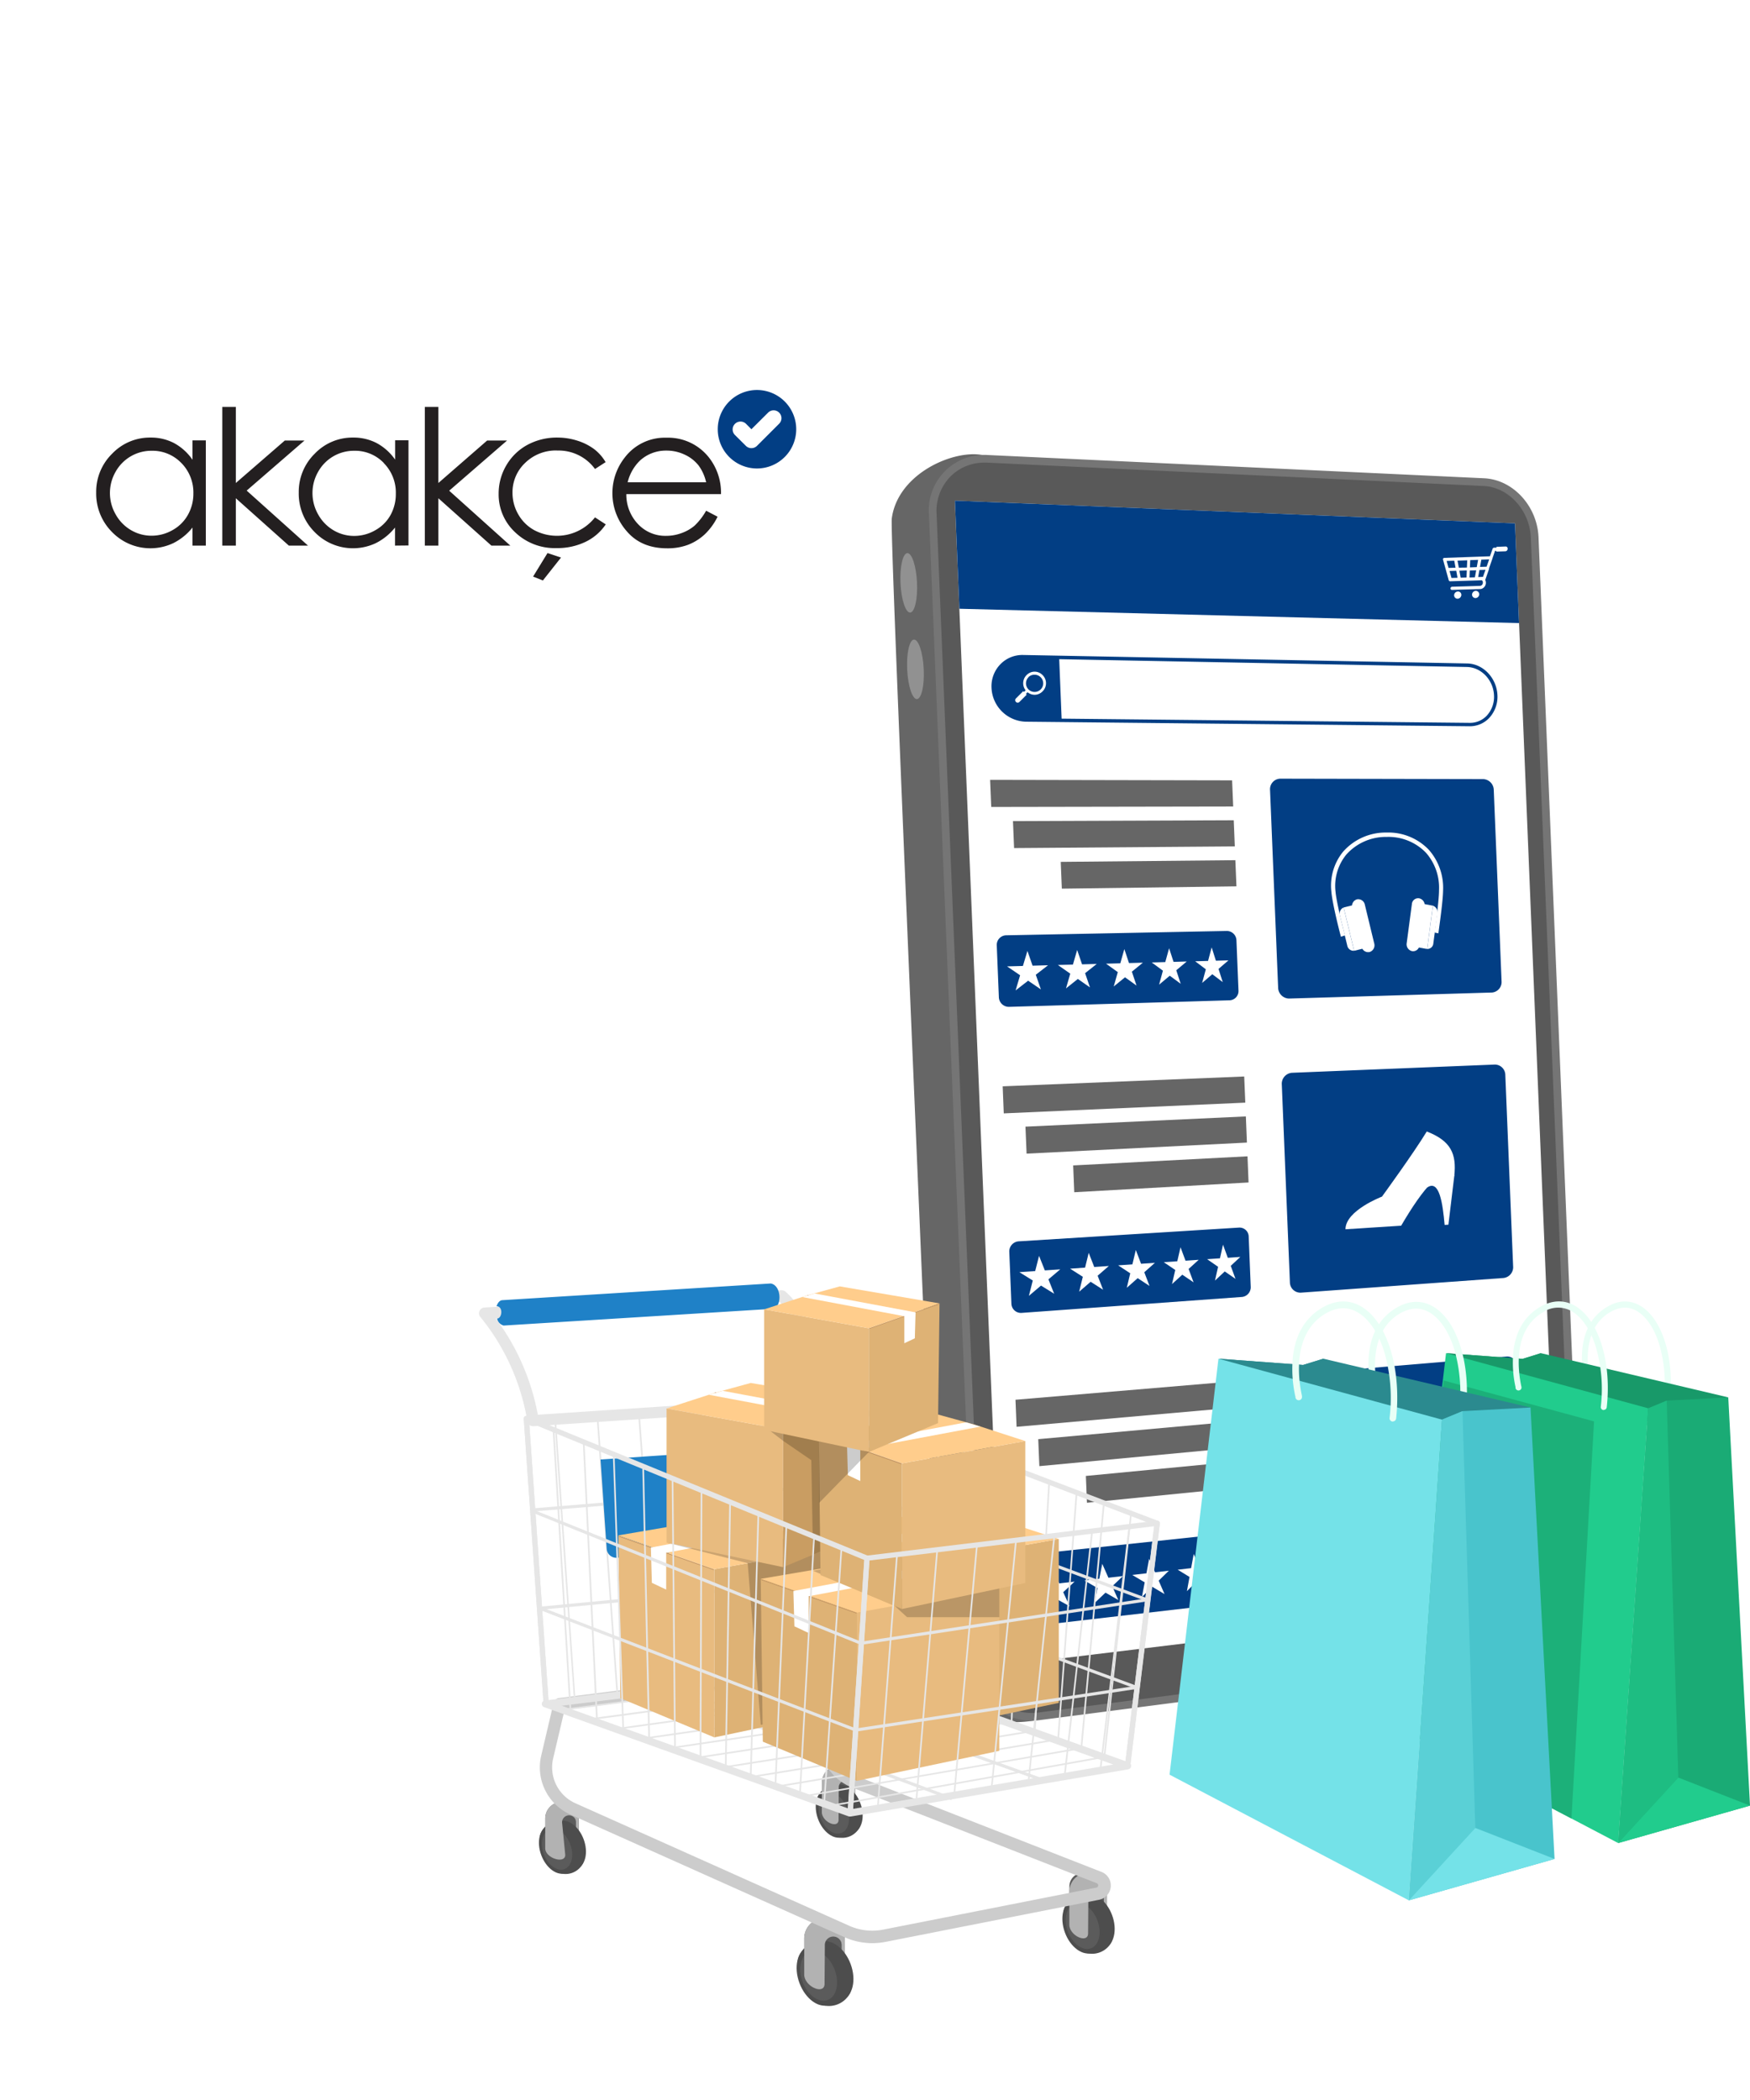 <svg xmlns="http://www.w3.org/2000/svg" xmlns:xlink="http://www.w3.org/1999/xlink" viewBox="0 0 500 600"><defs><style>.a{mask:url(#a);filter:url(#k);}.ac,.b,.d,.f,.i,.q{mix-blend-mode:multiply;}.b{fill:url(#c);}.c{mask:url(#d);filter:url(#n);}.d{fill:url(#f);}.e{mask:url(#g);filter:url(#q);}.f{fill:url(#i);}.g{isolation:isolate;}.h{mask:url(#j);}.i{opacity:0.6;fill:url(#l);}.j{fill:#666;}.k{fill:#757575;}.l{fill:#595959;}.an,.m{fill:#fff;}.n{fill:#023e84;}.o{fill:#919191;}.p{mask:url(#m);}.ac,.q{opacity:0.5;}.q{fill:url(#o);}.r{fill:#e9fff6;}.s{fill:#189969;}.t{fill:#1aab75;}.u{fill:#21cc8d;}.v{fill:#1ebd82;}.w{fill:#1cb079;}.x{fill:#2b8a8f;}.y{fill:#49c4cc;}.z{fill:#74e2e8;}.aa{fill:#5ad0d6;}.ab{mask:url(#p);}.ac{fill:url(#r);}.ad{fill:#e6e6e6;}.ae{fill:#1f81c7;}.af{fill:#5b5b5b;}.ag{fill:#b2b2b2;}.ah{fill:#4d4d4d;}.ai{fill:#5c5c5c;}.aj{fill:#ccc;}.ak{fill:#deb275;}.al{fill:#ffcd8c;}.am{fill:#b38358;}.an{mix-blend-mode:soft-light;}.ao{fill:#e8bb7f;}.ap{mix-blend-mode:hard-light;opacity:0.2;}.aq{fill:#c99d62;}.ar{fill:#231f20;}.as{filter:url(#h);}.at{filter:url(#e);}.au{filter:url(#b);}</style><filter id="b" x="40.69" y="-9112" width="398.26" height="32766" filterUnits="userSpaceOnUse" color-interpolation-filters="sRGB"><feFlood flood-color="#fff" result="bg"/><feBlend in="SourceGraphic" in2="bg"/></filter><mask id="a" x="40.69" y="-9112" width="398.26" height="32766" maskUnits="userSpaceOnUse"><g class="au"/></mask><linearGradient id="c" x1="2257.74" y1="482.55" x2="2460.76" y2="379.57" gradientTransform="matrix(-1, 0, 0, 1, 2580, 0)" gradientUnits="userSpaceOnUse"><stop offset="0" stop-color="#fff"/><stop offset="1"/></linearGradient><filter id="e" x="252.57" y="-9112" width="247.43" height="32766" filterUnits="userSpaceOnUse" color-interpolation-filters="sRGB"><feFlood flood-color="#fff" result="bg"/><feBlend in="SourceGraphic" in2="bg"/></filter><mask id="d" x="252.57" y="-9112" width="247.43" height="32766" maskUnits="userSpaceOnUse"><g class="at"/></mask><linearGradient id="f" x1="2135.12" y1="527.3" x2="2334.24" y2="431.75" xlink:href="#c"/><filter id="h" x="0.19" y="-9112" width="315.37" height="32766" filterUnits="userSpaceOnUse" color-interpolation-filters="sRGB"><feFlood flood-color="#fff" result="bg"/><feBlend in="SourceGraphic" in2="bg"/></filter><mask id="g" x="0.19" y="-9112" width="315.37" height="32766" maskUnits="userSpaceOnUse"><g class="as"/></mask><linearGradient id="i" x1="2323.02" y1="562.55" x2="2545.29" y2="455.89" xlink:href="#c"/><filter id="k" x="40.69" y="386.34" width="398.26" height="109.28" filterUnits="userSpaceOnUse" color-interpolation-filters="sRGB"><feFlood flood-color="#fff" result="bg"/><feBlend in="SourceGraphic" in2="bg"/></filter><mask id="j" x="40.69" y="386.34" width="398.26" height="109.28" maskUnits="userSpaceOnUse"><g class="a"><path class="b" d="M439,475.84l-257.31-89.5L40.69,405.63,256.8,490.56a47.46,47.46,0,0,0,27.25,4.7Z"/></g></mask><linearGradient id="l" x1="2257.74" y1="482.55" x2="2460.76" y2="379.57" gradientTransform="matrix(-1, 0, 0, 1, 2580, 0)" gradientUnits="userSpaceOnUse"><stop offset="0" stop-color="#0e7aa5"/><stop offset="1" stop-color="#fff"/></linearGradient><filter id="n" x="252.57" y="455.89" width="247.43" height="88.07" filterUnits="userSpaceOnUse" color-interpolation-filters="sRGB"><feFlood flood-color="#fff" result="bg"/><feBlend in="SourceGraphic" in2="bg"/></filter><mask id="m" x="252.57" y="455.89" width="247.43" height="88.07" maskUnits="userSpaceOnUse"><g class="c"><polygon class="d" points="362.44 455.89 500 516.48 462.34 526.59 443.92 526.54 444.19 531.51 402.19 543.96 252.57 472.29 362.44 455.89"/></g></mask><linearGradient id="o" x1="2135.12" y1="527.3" x2="2334.24" y2="431.75" xlink:href="#l"/><filter id="q" x="0.19" y="461.84" width="315.37" height="110.92" filterUnits="userSpaceOnUse" color-interpolation-filters="sRGB"><feFlood flood-color="#fff" result="bg"/><feBlend in="SourceGraphic" in2="bg"/></filter><mask id="p" x="0.19" y="461.84" width="315.37" height="110.92" maskUnits="userSpaceOnUse"><g class="e"><polygon class="f" points="315.56 556.63 237.02 572.77 0.19 473.35 81.35 461.84 315.56 556.63"/></g></mask><linearGradient id="r" x1="2323.02" y1="562.55" x2="2545.29" y2="455.89" xlink:href="#l"/></defs><g class="g"><g class="h"><path class="i" d="M439,475.84l-257.31-89.5L40.69,405.63,256.8,490.56a47.46,47.46,0,0,0,27.25,4.7Z"/></g><path class="j" d="M254.8,148.1c2.36-17.44,31.09-24,31.07-12.72L410,141.22c8.08.38,14.86,7.78,15.22,16.53l12.08,295.39c.36,8.75-5.8,16.67-13.81,17.71L300,486.84a11.31,11.31,0,0,1-4.54,4.77c-15.18,2.17-22.88-3.8-26-11.28a16.48,16.48,0,0,1-1.68-6.7C268.17,469.48,254,152.18,254.8,148.1Z"/><path class="k" d="M296.91,491.48l140.9-18.25c8.18-1.06,14.47-9.15,14.11-18.09L439.58,153.53c-.36-8.94-7.29-16.49-15.53-16.88L282.12,130a15.8,15.8,0,0,0-16.71,16.83l13.46,329.26A15.81,15.81,0,0,0,296.91,491.48Z"/><path class="l" d="M294.71,489.42a15.59,15.59,0,0,0,1.92-.12L437.53,471c7-.91,12.5-8,12.18-15.81L437.38,153.62c-.32-7.81-6.35-14.43-13.44-14.76L282,132.18l-.71,0a13.54,13.54,0,0,0-9.89,4.13,14.06,14.06,0,0,0-3.81,10.43L281.08,476A13.62,13.62,0,0,0,294.71,489.42Z"/><polygon class="m" points="286.45 475.86 445.4 456.58 432.85 149.53 272.84 143.05 286.45 475.86"/><polygon class="n" points="274.11 173.93 434.01 178.02 432.85 149.53 272.84 143.05 274.11 173.93"/><path class="m" d="M412.32,160l1.6,5.78a.4.4,0,0,0,.41.3l2.6-.08h0l2.46-.08h0l2.37-.07h0l1.61-.06h0a.77.77,0,0,1,.29.8.88.88,0,0,1-.85.81l-7.92.24a.49.49,0,0,0-.46.46.41.41,0,0,0,.42.44l8.24-.25a1.81,1.81,0,0,0,1.26-2.58l1.09-3.13a.49.49,0,0,0,0-.11l0-.1,1-2.87s0,0,0-.06l.72-2.06.33,0v.22l2.62-.09a.69.69,0,0,0,.64-.64v-.13a.56.56,0,0,0-.58-.6l-2.62.1v.24l-.66,0a.5.5,0,0,0-.44.33l-.75,2.13-6.11.21h0l-6.9.25a.47.47,0,0,0-.37.19A.54.54,0,0,0,412.32,160Zm1,.27,2.18-.07.37,2-2,.06Zm8.45,2.68-.37,2-1.54.05.08-2Zm-1.79-.84.08-2.07,2.25-.08-.38,2.08ZM419,165l-1.66.06-.37-2,2.12-.07Zm-2.19-2.81-.38-2,2.78-.1-.09,2.07Zm8.67-2.37-.74,2.1-1.88.06.38-2.08Zm-1.77,5-1.38.05.36-2,1.73-.06Zm-9.55-1.68,1.91-.06.36,2-1.72.05Z"/><path class="m" d="M416.52,169a.94.94,0,0,1,1,1,1.13,1.13,0,0,1-1.06,1.07,1,1,0,0,1-1-1A1.11,1.11,0,0,1,416.52,169Z"/><path class="m" d="M421.64,168.81a1,1,0,0,1,1,1,1.13,1.13,0,0,1-1.06,1.07,1,1,0,0,1-1-1A1.13,1.13,0,0,1,421.64,168.81Z"/><path class="n" d="M419.9,207.5l-126.83-1.3v0a10.1,10.1,0,0,1-9.78-9.65,9,9,0,0,1,2.55-6.78,8.74,8.74,0,0,1,6.5-2.63l126.88,2.42c4.55.09,8.41,4.16,8.62,9.07a8.9,8.9,0,0,1-2.4,6.55A7.55,7.55,0,0,1,420,207.5ZM286.54,190.45a8.07,8.07,0,0,0-2.27,6.07,9.09,9.09,0,0,0,8.81,8.7l126.83,1.31a6.57,6.57,0,0,0,4.83-2,7.9,7.9,0,0,0,2.12-5.83c-.18-4.41-3.61-8-7.66-8.13l-126.87-2.43h-.17A7.79,7.79,0,0,0,286.54,190.45Z"/><path class="n" d="M293.07,205.71l10.27.11-.73-18-10.27-.2a8.39,8.39,0,0,0-8.56,8.92h0A9.59,9.59,0,0,0,293.07,205.71Z"/><path class="n" d="M368.29,285.3l58-1.72a3,3,0,0,0,2.73-3.2l-2.23-54.66a3.16,3.16,0,0,0-3-3.12l-58-.12a3,3,0,0,0-2.92,3.21l2.31,56.48A3.18,3.18,0,0,0,368.29,285.3Z"/><polygon class="j" points="352.03 222.96 352.34 230.43 283.21 230.55 282.89 222.82 352.03 222.96"/><polygon class="j" points="352.5 234.36 352.8 241.83 289.74 242.31 289.42 234.6 352.5 234.36"/><polygon class="j" points="352.96 245.77 353.27 253.24 303.38 253.9 303.07 246.25 352.96 245.77"/><path class="n" d="M288.34,287.67l63-1.87a2.64,2.64,0,0,0,2.51-2.82l-.58-14.3a2.76,2.76,0,0,0-2.74-2.69l-63.06,1.24a2.74,2.74,0,0,0-2.68,2.89l.6,14.8A2.85,2.85,0,0,0,288.34,287.67Z"/><polygon class="m" points="346.19 270.68 345.16 274.55 341.48 274.65 344.52 276.94 343.47 280.84 346.37 278.35 349.35 280.6 348.15 276.83 350.99 274.39 347.4 274.49 346.19 270.68"/><polygon class="m" points="334.03 270.92 332.94 274.88 329.07 274.99 332.26 277.34 331.17 281.33 334.22 278.78 337.34 281.08 336.08 277.22 339.07 274.71 335.3 274.82 334.03 270.92"/><polygon class="m" points="321.24 271.16 320.09 275.23 316.01 275.34 319.37 277.75 318.21 281.85 321.43 279.23 324.72 281.59 323.39 277.62 326.54 275.05 322.57 275.16 321.24 271.16"/><polygon class="m" points="307.76 271.42 306.55 275.6 302.25 275.71 305.79 278.19 304.57 282.4 307.96 279.7 311.42 282.12 310.03 278.05 313.35 275.41 309.16 275.53 307.76 271.42"/><polygon class="m" points="293.55 271.69 292.26 275.99 287.73 276.11 291.46 278.65 290.17 282.98 293.75 280.2 297.4 282.69 295.94 278.5 299.44 275.79 295.02 275.91 293.55 271.69"/><path class="m" d="M383.13,267.64l1.12-.38c0-.08-2.37-9.06-2.67-12.49a14.13,14.13,0,0,1,3.07-10.59,15.13,15.13,0,0,1,11.56-5.06,14.89,14.89,0,0,1,11.21,4.52,15.12,15.12,0,0,1,3.73,10.7c0,3.41-1.3,12-1.31,12.09l1.14.23c0-.36,1.29-8.77,1.33-12.27a16.4,16.4,0,0,0-4.09-11.61,16,16,0,0,0-12.06-4.91,16.21,16.21,0,0,0-12.4,5.45,15.34,15.34,0,0,0-3.36,11.53C380.71,258.43,383,267.28,383.13,267.64Z"/><path class="m" d="M410.68,260.88l-1.16,8.7a1.7,1.7,0,0,1-1.75,1.55l1.62-12.36A1.94,1.94,0,0,1,410.68,260.88Z"/><path class="m" d="M407.57,271.11l-3.29-.58,1.65-12.41,3.28.61.18,0-1.62,12.36Z"/><path class="m" d="M403.47,271.76h0a1.82,1.82,0,0,0,2.08-1.62l1.48-11.2a2,2,0,0,0-1.55-2.28h0a1.79,1.79,0,0,0-2.08,1.61l-1.49,11.22A2,2,0,0,0,403.47,271.76Z"/><path class="m" d="M382.82,261.49l2.12,8.71a1.81,1.81,0,0,0,1.95,1.44l-3-12.35A1.85,1.85,0,0,0,382.82,261.49Z"/><path class="m" d="M387.09,271.61l3.27-.83-3-12.36-3.28.81a.64.64,0,0,0-.18.06l3,12.35Z"/><path class="m" d="M391.32,272h0a1.91,1.91,0,0,1-2.28-1.48l-2.7-11.17a2,2,0,0,1,1.34-2.39h0a1.92,1.92,0,0,1,2.27,1.5l2.7,11.15A2,2,0,0,1,391.32,272Z"/><path class="n" d="M371.73,369.33l57.87-4.19a3.1,3.1,0,0,0,2.72-3.32l-2.23-54.66a3,3,0,0,0-3-3l-57.94,2.35a3.14,3.14,0,0,0-2.92,3.34l2.31,56.48A3,3,0,0,0,371.73,369.33Z"/><polygon class="j" points="355.49 307.57 355.8 315.04 286.79 318.11 286.48 310.38 355.49 307.57"/><polygon class="j" points="355.96 318.98 356.26 326.45 293.31 329.61 292.99 321.9 355.96 318.98"/><polygon class="j" points="356.43 330.38 356.73 337.85 306.93 340.64 306.62 332.98 356.43 330.38"/><path class="n" d="M291.92,375.11l62.93-4.55a2.79,2.79,0,0,0,2.5-2.94l-.58-14.3a2.62,2.62,0,0,0-2.73-2.58l-63,3.93a2.88,2.88,0,0,0-2.67,3l.6,14.8A2.72,2.72,0,0,0,291.92,375.11Z"/><polygon class="m" points="349.43 355.62 348.56 359.52 344.89 359.77 348.02 361.94 347.14 365.88 349.93 363.27 353 365.39 351.64 361.67 354.38 359.12 350.8 359.37 349.43 355.62"/><polygon class="m" points="337.29 356.36 336.37 360.36 332.51 360.63 335.79 362.85 334.86 366.88 337.8 364.2 341.02 366.38 339.6 362.56 342.49 359.94 338.72 360.2 337.29 356.36"/><polygon class="m" points="324.52 357.14 323.54 361.25 319.47 361.53 322.93 363.8 321.94 367.94 325.05 365.19 328.43 367.41 326.94 363.5 329.98 360.8 326.02 361.08 324.52 357.14"/><polygon class="m" points="311.06 357.96 310.02 362.18 305.74 362.48 309.38 364.8 308.33 369.06 311.61 366.22 315.17 368.5 313.61 364.49 316.81 361.71 312.64 362 311.06 357.96"/><polygon class="m" points="296.87 358.82 295.77 363.16 291.25 363.48 295.08 365.86 293.97 370.24 297.43 367.31 301.19 369.64 299.55 365.53 302.93 362.67 298.53 362.97 296.87 358.82"/><path class="m" d="M384.42,351.22c0-5.36,10.43-9.33,10.43-9.33s9.07-12.45,12.8-18.61c6.84,2.67,8.58,6.3,7.85,12.79-3.4-3-8.75,3.15-15.17,14.13Z"/><path class="m" d="M415.5,336.07l-1.67,13.84-1.08.07c-.55-6.16-1.51-13.12-5-10.68C407.52,333.78,415.39,333.34,415.5,336.07Z"/><path class="n" d="M375.24,455.28,433,448.56a3.28,3.28,0,0,0,2.72-3.44l-2.23-54.66a2.86,2.86,0,0,0-3-2.88l-57.84,4.87a3.32,3.32,0,0,0-2.91,3.48l2.31,56.48A2.88,2.88,0,0,0,375.24,455.28Z"/><polygon class="j" points="359.03 394.12 359.34 401.58 290.45 407.66 290.14 399.93 359.03 394.12"/><polygon class="j" points="359.5 405.52 359.8 412.99 296.96 418.9 296.64 411.19 359.5 405.52"/><polygon class="j" points="359.96 416.93 360.27 424.4 310.56 429.36 310.25 421.7 359.96 416.93"/><path class="n" d="M295.58,464.54l62.82-7.3a2.94,2.94,0,0,0,2.49-3.05l-.58-14.3a2.48,2.48,0,0,0-2.72-2.47l-62.85,6.68a3,3,0,0,0-2.67,3.13l.61,14.8A2.57,2.57,0,0,0,295.58,464.54Z"/><polygon class="m" points="353.15 442.7 352.46 446.64 348.81 447.06 352.03 449.08 351.34 453.05 354.01 450.32 357.17 452.3 355.64 448.64 358.26 445.96 354.69 446.38 353.15 442.7"/><polygon class="m" points="341.06 444 340.32 448.04 336.48 448.49 339.86 450.55 339.12 454.62 341.93 451.81 345.25 453.83 343.65 450.09 346.41 447.34 342.66 447.77 341.06 444"/><polygon class="m" points="328.33 445.37 327.55 449.52 323.5 449.99 327.06 452.1 326.26 456.28 329.23 453.38 332.72 455.45 331.05 451.61 333.96 448.78 330.01 449.23 328.33 445.37"/><polygon class="m" points="314.93 446.81 314.09 451.08 309.82 451.57 313.57 453.72 312.72 458.02 315.86 455.04 319.52 457.15 317.78 453.22 320.85 450.3 316.69 450.78 314.93 446.81"/><polygon class="m" points="300.8 448.33 299.9 452.72 295.39 453.24 299.34 455.44 298.43 459.87 301.75 456.79 305.61 458.94 303.78 454.91 307.03 451.89 302.64 452.4 300.8 448.33"/><path class="m" d="M398.2,401.92a10.72,10.72,0,0,0,.37-2.39l.61,0a8.65,8.65,0,0,0,.34,1.86,3.42,3.42,0,0,0,3.13,2.72,3.89,3.89,0,0,0,2.87-3.26,9.25,9.25,0,0,0,.19-1.91l.6-.05a9.79,9.79,0,0,0,.56,2.3,11.7,11.7,0,0,0,3,4.42l-.56,9.5-6,.58-.52.05-6,.58-1.34-9.38A13.34,13.34,0,0,0,398.2,401.92Z"/><path class="m" d="M390.13,441.94c2.81,2.6,24.68.44,27.81-3.07-1.83-8.72-4.11-17.11-8.6-23.81l-12.48,1.22C393.3,422.85,391.48,432,390.13,441.94Z"/><path class="m" d="M400.83,418.09a12.23,12.23,0,0,0,1.3-.07c5.06-.49,7.35-3,7.44-3.1a.18.18,0,0,0,0-.27.2.2,0,0,0-.28,0s-2.29,2.5-7.18,3c-4.37.42-5.05-1.41-5.05-1.43a.21.21,0,0,0-.25-.12.18.18,0,0,0-.12.24C396.7,416.41,397.28,418.09,400.83,418.09Z"/><path class="m" d="M402.68,421.6c-.77-.15-1.41-2.83-1.58-3.65l-.13-.55.44.36c.27.23,2.64,2.28,1.79,3.56a.53.53,0,0,1-.44.28Zm.07-.39s.08,0,.13-.11c.45-.68-.52-1.88-1.26-2.62C402,419.85,402.45,421.16,402.75,421.21Z"/><path class="m" d="M401.16,418.06c-.29-.26-2.79-2.58-2.51-3.66a.7.7,0,0,1,.58-.51,1.15,1.15,0,0,1,.95.19c1.1.82,1.29,3.7,1.3,3.82l0,.48Zm-1.84-3.79c-.23.06-.28.16-.3.23-.14.57,1,2,2,2.91-.12-1-.44-2.52-1.1-3a.68.68,0,0,0-.43-.15Z"/><path class="m" d="M397.87,421.67a.2.2,0,0,0,.18-.13,6.43,6.43,0,0,1,3.31-3.45.19.19,0,0,0,.11-.25.19.19,0,0,0-.25-.11,6.74,6.74,0,0,0-3.53,3.67.19.19,0,0,0,.1.25Z"/><ellipse class="o" cx="259.65" cy="166.52" rx="2.36" ry="8.5" transform="translate(-7.67 12.61) rotate(-2.74)"/><ellipse class="o" cx="260.85" cy="191.58" rx="2.36" ry="8.5" transform="matrix(1, -0.05, 0.05, 1, -8.87, 12.7)"/><path class="m" d="M293.29,197.51a3.27,3.27,0,0,1,0-4.61h0a3.25,3.25,0,0,1,2.31-1,3.21,3.21,0,0,1,2.3,1,3.25,3.25,0,0,1,0,4.61,3.21,3.21,0,0,1-2.3,1A3.25,3.25,0,0,1,293.29,197.51Zm.56-4a2.46,2.46,0,1,0,1.75-.73A2.44,2.44,0,0,0,293.85,193.46Z"/><polygon class="m" points="291.37 200.01 293.85 197.51 293.29 196.96 290.82 199.45 291.37 200.01"/><path class="m" d="M290.27,200.55h0a.7.7,0,0,0,1,0l2.07-2.07-1-1-2.07,2.07A.7.7,0,0,0,290.27,200.55Z"/><g class="p"><polygon class="q" points="362.44 455.89 500 516.48 462.34 526.59 443.92 526.54 444.19 531.51 402.19 543.96 252.57 472.29 362.44 455.89"/></g><path class="r" d="M476.11,401a.86.86,0,0,1-.76-.95,39.94,39.94,0,0,0-1.24-15.82c-1.34-4.38-3.48-7.72-6-9.38s-5.17-1.61-8,0c-7.95,4.61-6.71,15.24-5.81,19.6a2,2,0,0,1,.08.52.86.86,0,0,1-1.71,0c0-.05,0-.12,0-.21a30.28,30.28,0,0,1-.58-9.3c.59-5.62,3-9.71,7.2-12.13,3.38-2,6.76-1.95,9.78,0,6,3.92,9.34,14.95,8.05,26.82a.85.85,0,0,1-.85.76Zm-23.47-6.09Zm0,0Z"/><polygon class="s" points="493.79 399.25 470.66 406.11 439.66 395.6 413.15 386.62 435.02 388.25 440.25 386.62 493.79 399.25"/><polygon class="s" points="440.25 386.62 439.66 395.6 413.15 386.62 435.02 388.25 440.25 386.62"/><polygon class="t" points="470.92 402.37 462.34 526.59 500 515.89 493.79 399.25 476.2 400.18 470.92 402.37"/><polygon class="u" points="462.34 526.59 400.51 494.12 413.15 386.62 470.92 402.37 462.34 526.59"/><polygon class="v" points="476.2 400.18 479.52 507.88 462.34 526.59 470.92 402.37 476.2 400.18"/><polygon class="u" points="479.52 507.88 500 515.89 462.34 526.59 479.52 507.88"/><path class="r" d="M458.12,402.87a.84.84,0,0,1-.75-.94A43,43,0,0,0,456,385c-1.44-4.72-3.74-8.3-6.5-10.09a7.8,7.8,0,0,0-8.62,0c-8.55,5-7.22,16.38-6.25,21.06a1.84,1.84,0,0,1,.08.54.86.86,0,0,1-1.71,0,1.59,1.59,0,0,0,0-.23,32.3,32.3,0,0,1-.62-9.94c.63-6,3.22-10.36,7.68-12.95,3.6-2.08,7.2-2.08,10.42,0,6.44,4.19,10,16,8.59,28.67a.85.85,0,0,1-.84.77ZM433,396.41Z"/><polygon class="w" points="412.49 394.43 455.44 406.11 448.99 519.58 400.51 494.12 412.49 394.43"/><path class="r" d="M417.75,404.12a.94.94,0,0,1-.84-1,44.25,44.25,0,0,0-1.37-17.49c-1.48-4.85-3.86-8.54-6.68-10.38s-5.72-1.77-8.84,0c-8.79,5.1-7.42,16.86-6.42,21.68a2,2,0,0,1,.08.57.94.94,0,0,1-1.88,0s0-.12-.05-.23a33.59,33.59,0,0,1-.64-10.28c.66-6.22,3.34-10.73,8-13.41,3.73-2.16,7.46-2.16,10.81,0,6.66,4.34,10.32,16.53,8.9,29.66a.94.94,0,0,1-.94.84Zm-25.95-6.73Zm0,0Z"/><polygon class="x" points="437.29 402.15 411.72 409.74 377.44 398.13 348.13 388.2 372.31 389.99 378.1 388.2 437.29 402.15"/><polygon class="x" points="378.1 388.2 377.44 398.13 348.13 388.2 372.31 389.99 378.1 388.2"/><polygon class="y" points="412 405.61 402.52 542.96 444.16 531.13 437.29 402.15 417.85 403.19 412 405.61"/><polygon class="z" points="402.52 542.96 334.16 507.05 348.13 388.2 412 405.61 402.52 542.96"/><polygon class="aa" points="417.85 403.19 421.52 522.27 402.52 542.96 412 405.61 417.85 403.19"/><polygon class="z" points="421.52 522.27 444.16 531.13 402.52 542.96 421.52 522.27"/><path class="r" d="M397.86,406.16a.94.94,0,0,1-.84-1,47.54,47.54,0,0,0-1.47-18.76c-1.59-5.22-4.15-9.18-7.19-11.16s-6.22-1.89-9.53,0c-9.46,5.49-8,18.12-6.91,23.29a2.25,2.25,0,0,1,.08.6.94.94,0,0,1-1.88,0c0-.05,0-.14-.05-.25a36.14,36.14,0,0,1-.69-11c.7-6.63,3.56-11.45,8.5-14.31,4-2.3,7.95-2.3,11.51,0,7.12,4.63,11,17.67,9.51,31.71a.94.94,0,0,1-.94.84ZM370.12,399Z"/><g class="ab"><polygon class="ac" points="315.56 556.63 237.02 572.77 0.19 473.35 81.35 461.84 315.56 556.63"/></g><path class="ad" d="M150.68,406.16a63.31,63.31,0,0,0-13.45-29.9,1.6,1.6,0,0,1-.23-1.68,1.63,1.63,0,0,1,1.4-1l84.85-4.94a1.66,1.66,0,0,1,1.17.4c5.79,5.06,10.36,15.15,14,30.86a1.67,1.67,0,0,1-.28,1.34,1.65,1.65,0,0,1-1.2.65l-84.52,5.6h-.11A1.63,1.63,0,0,1,150.68,406.16ZM222.76,372l-81.09,4.72a66.32,66.32,0,0,1,12,27.49l81.13-5.37C231.55,385.48,227.51,376.46,222.76,372Z"/><path class="ae" d="M141.87,373.21c.27-.82.8-1.65,1.6-1.73l76.75-4.77c3.23.58,3.24,7.06.44,7.24l-76.75,4.78a2.62,2.62,0,0,1-1.89-2C143.47,376.71,143.85,373.24,141.87,373.21Z"/><path class="af" d="M235.59,570h0a5.83,5.83,0,0,0,5.81-5.81V553.86a5.83,5.83,0,0,0-5.81-5.81h0a5.83,5.83,0,0,0-5.81,5.81v10.37A5.82,5.82,0,0,0,235.59,570Z"/><polygon class="ag" points="241.4 553.86 241.4 567.52 240.48 566.88 240.48 552.75 241.4 553.86"/><path class="ah" d="M236.72,554.71s-5.66-1.34-8.3,3.87,5.19,14.09,7.12,14.44a6.82,6.82,0,0,0,7.3-3.48C244.55,566.14,241.09,556.57,236.72,554.71Z"/><ellipse class="ah" cx="237.58" cy="563.15" rx="5.86" ry="8.82" transform="translate(-181.59 118.32) rotate(-20.42)"/><ellipse class="ah" cx="233.94" cy="564.5" rx="5.86" ry="8.82" transform="translate(-182.29 117.13) rotate(-20.42)"/><ellipse class="af" cx="233.94" cy="564.5" rx="4.9" ry="7.36" transform="translate(-182.29 117.13) rotate(-20.42)"/><path class="af" d="M243.7,553.52h0v-.19A1.23,1.23,0,0,1,243.7,553.52Z"/><path class="ag" d="M235.59,548.05h0a5.79,5.79,0,0,1,5.81,5.72l-.92,1.79a2.41,2.41,0,0,0-4.81,0l-.08,11.26c0,3.18-5.54.94-5.81-2.49V553.77A5.78,5.78,0,0,1,235.59,548.05Z"/><rect class="ai" x="305.53" y="535.11" width="10.7" height="20.26" rx="3.85" transform="translate(621.77 1090.48) rotate(180)"/><polygon class="ag" points="316.24 540.46 316.24 553.05 315.39 552.45 315.39 539.44 316.24 540.46"/><path class="ah" d="M311.93,541.24s-5.22-1.23-7.65,3.57,4.78,13,6.56,13.3a6.3,6.3,0,0,0,6.73-3.2C319.14,551.77,316,543,311.93,541.24Z"/><ellipse class="ah" cx="312.72" cy="549.02" rx="5.4" ry="8.12" transform="translate(-171.94 143.65) rotate(-20.42)"/><ellipse class="ah" cx="309.37" cy="550.26" rx="5.4" ry="8.12" transform="translate(-172.58 142.56) rotate(-20.42)"/><ellipse class="af" cx="309.37" cy="550.26" rx="4.51" ry="6.78" transform="translate(-172.58 142.56) rotate(-20.42)"/><path class="af" d="M318.36,540.15h0V540A1.1,1.1,0,0,1,318.36,540.15Z"/><path class="ag" d="M310.88,535.11h0a5.33,5.33,0,0,1,5.36,5.27l-.85,1.65a2.22,2.22,0,1,0-4.43,0l-.08,10.37c0,2.93-5.09.87-5.35-2.3v-9.72A5.33,5.33,0,0,1,310.88,535.11Z"/><path class="ai" d="M239.63,522.59h0a4.79,4.79,0,0,0,4.77-4.78v-8.53a4.79,4.79,0,0,0-4.77-4.77h0a4.79,4.79,0,0,0-4.78,4.77v8.53A4.79,4.79,0,0,0,239.63,522.59Z"/><polygon class="ag" points="244.4 509.28 244.4 520.51 243.65 519.98 243.65 508.37 244.4 509.28"/><path class="ah" d="M240.56,510s-4.66-1.1-6.82,3.18S238,524.74,239.59,525a5.6,5.6,0,0,0,6-2.86C247,519.38,244.15,511.51,240.56,510Z"/><ellipse class="ah" cx="241.27" cy="516.92" rx="4.82" ry="7.25" transform="translate(-165.23 116.7) rotate(-20.43)"/><ellipse class="ah" cx="238.28" cy="518.03" rx="4.82" ry="7.25" transform="translate(-165.8 115.72) rotate(-20.42)"/><ellipse class="af" cx="238.28" cy="518.03" rx="4.03" ry="6.05" transform="translate(-165.8 115.72) rotate(-20.42)"/><path class="af" d="M246.3,509h0v-.16A.81.81,0,0,1,246.3,509Z"/><path class="ag" d="M239.63,504.51h0a4.75,4.75,0,0,1,4.77,4.7l-.75,1.47a2,2,0,0,0-4,0l-.06,9.26c0,2.61-4.55.77-4.78-2.05v-8.68A4.75,4.75,0,0,1,239.63,504.51Z"/><path class="ai" d="M160.55,532.89h0a4.79,4.79,0,0,0,4.78-4.78v-8.52a4.79,4.79,0,0,0-4.78-4.78h0a4.79,4.79,0,0,0-4.77,4.78v8.52A4.79,4.79,0,0,0,160.55,532.89Z"/><polygon class="ag" points="165.33 519.59 165.33 530.82 164.57 530.29 164.57 518.67 165.33 519.59"/><path class="ah" d="M161.49,520.28s-4.66-1.1-6.83,3.19,4.27,11.58,5.86,11.86a5.6,5.6,0,0,0,6-2.85C167.93,529.68,165.08,521.81,161.49,520.28Z"/><ellipse class="ah" cx="162.2" cy="527.22" rx="4.82" ry="7.25" transform="translate(-173.79 89.75) rotate(-20.43)"/><ellipse class="ah" cx="159.2" cy="528.33" rx="4.82" ry="7.25" transform="translate(-174.37 88.77) rotate(-20.42)"/><ellipse class="af" cx="159.2" cy="528.33" rx="4.03" ry="6.05" transform="translate(-174.37 88.77) rotate(-20.42)"/><path class="af" d="M167.22,519.31h0v-.16A1,1,0,0,1,167.22,519.31Z"/><path class="ag" d="M160.55,514.81h0a4.76,4.76,0,0,1,4.78,4.7l-.76,1.47a2,2,0,1,0-3.95,0l.88,9c0,2.61-5.49,1.06-5.72-1.76v-8.68A4.75,4.75,0,0,1,160.55,514.81Z"/><path class="aj" d="M241.15,553.43l-78.21-35a14.76,14.76,0,0,1-8.34-16.68l3.57-15.24a1.77,1.77,0,0,1,1.49-1.34L239.41,475a1.75,1.75,0,0,1,1.94,2.08l-3.54,17.75a11.19,11.19,0,0,0,6.9,12.62l69.94,27.36a4.16,4.16,0,0,1-.71,8l-60.87,12a20.28,20.28,0,0,1-3.86.38A19.64,19.64,0,0,1,241.15,553.43Zm-79.84-64.92-3.29,14a11.23,11.23,0,0,0,6.35,12.69l78.21,35a16.2,16.2,0,0,0,9.81,1.11l60.87-12a.65.65,0,0,0,.11-1.24l-69.94-27.36a14.7,14.7,0,0,1-9.06-16.58l3.07-15.35Z"/><path class="ad" d="M155.58,487.43a.72.72,0,0,1-.27-.52l-5.67-81.57a.76.76,0,0,1,.19-.54.69.69,0,0,1,.5-.25l87-5.6a.74.74,0,0,1,.78.68l5.67,76.43a.74.74,0,0,1-.65.79l-87,10.74h-.09A.73.73,0,0,1,155.58,487.43Zm81.13-87L151.17,406l5.56,80,85.54-10.56Z"/><rect class="ad" x="152.05" y="427.4" width="87.31" height="0.89" transform="translate(-34.31 17.43) rotate(-4.69)"/><rect class="ad" x="153.95" y="454.93" width="87.46" height="0.89" transform="translate(-42.25 20.78) rotate(-5.44)"/><path class="ad" d="M234.43,477.39h0a.24.24,0,0,0,.22-.25l-6.36-77a.23.23,0,0,0-.25-.22.24.24,0,0,0-.22.25l6.36,77A.23.23,0,0,0,234.43,477.39Z"/><path class="ad" d="M223.22,478.78h0a.23.23,0,0,0,.21-.25l-6.25-77.65a.23.23,0,0,0-.25-.21.24.24,0,0,0-.22.25L223,478.56A.23.23,0,0,0,223.22,478.78Z"/><path class="ad" d="M211.81,480.19h0a.24.24,0,0,0,.22-.25l-6.14-78.3a.22.22,0,0,0-.25-.22.24.24,0,0,0-.22.25L211.57,480A.24.24,0,0,0,211.81,480.19Z"/><path class="ad" d="M200.21,481.63h0a.24.24,0,0,0,.22-.26l-6-79a.24.24,0,0,0-.47,0l6,79A.22.22,0,0,0,200.21,481.63Z"/><path class="ad" d="M188.41,483.09h0a.24.24,0,0,0,.22-.25l-5.89-79.66a.24.24,0,0,0-.26-.22.24.24,0,0,0-.22.25l5.9,79.66A.23.23,0,0,0,188.41,483.09Z"/><path class="ad" d="M176.42,484.58h0a.24.24,0,0,0,.22-.26L170.89,404a.24.24,0,0,0-.48,0l5.77,80.36A.24.24,0,0,0,176.42,484.58Z"/><path class="ad" d="M164.21,486.09h0a.23.23,0,0,0,.22-.26l-5.63-81.06a.24.24,0,0,0-.47,0L164,485.87A.24.24,0,0,0,164.21,486.09Z"/><path class="ae" d="M176.32,445.08l41.06-3.56a2.77,2.77,0,0,0,2.51-3L218,413.86,171.58,417l1.76,25.52A2.76,2.76,0,0,0,176.32,445.08Z"/><path class="ad" d="M315.52,502.36a.23.23,0,0,0,.23-.21l7.65-69.74a.23.23,0,0,0-.21-.26.24.24,0,0,0-.26.21l-7.65,69.74a.24.24,0,0,0,.21.26Z"/><path class="ad" d="M308.92,500a.25.25,0,0,0,.24-.22l6.48-70.33a.24.24,0,0,0-.48-.05l-6.48,70.34a.24.24,0,0,0,.22.25Z"/><path class="ad" d="M302.3,497.62a.24.24,0,0,0,.23-.22l5.3-70.93a.24.24,0,1,0-.47,0l-5.3,70.93a.24.24,0,0,0,.22.26Z"/><path class="ad" d="M295.64,495.23a.24.24,0,0,0,.24-.22L300,423.47a.24.24,0,0,0-.22-.25.25.25,0,0,0-.25.23L295.41,495a.24.24,0,0,0,.22.25Z"/><path class="ad" d="M289,492.83a.23.23,0,0,0,.23-.22l2.92-72.14a.24.24,0,1,0-.48,0l-2.91,72.14a.23.23,0,0,0,.23.24Z"/><path class="ad" d="M282.26,490.43a.25.25,0,0,0,.24-.24l1.7-72.74a.24.24,0,0,0-.23-.25.23.23,0,0,0-.24.23L282,490.18a.25.25,0,0,0,.23.25Z"/><path class="ad" d="M275.53,488a.23.23,0,0,0,.23-.24l.49-73.36a.24.24,0,0,0-.24-.24h0a.24.24,0,0,0-.24.24l-.48,73.36a.24.24,0,0,0,.24.24Z"/><path class="ad" d="M268.77,485.58h0a.23.23,0,0,0,.23-.24l-.75-74a.23.23,0,0,0-.23-.24h0a.24.24,0,0,0-.23.24l.75,74A.23.23,0,0,0,268.77,485.58Z"/><path class="ad" d="M262,483.14h0a.22.22,0,0,0,.23-.24l-2-74.61a.23.23,0,0,0-.24-.23.24.24,0,0,0-.23.25l2,74.6A.23.23,0,0,0,262,483.14Z"/><path class="ad" d="M255.16,480.7h0a.25.25,0,0,0,.23-.25l-3.25-75.24a.23.23,0,0,0-.25-.22.22.22,0,0,0-.22.24l3.25,75.24A.23.23,0,0,0,255.16,480.7Z"/><path class="ad" d="M248.32,478.24h0a.24.24,0,0,0,.22-.25L244,402.12a.25.25,0,0,0-.25-.23.24.24,0,0,0-.22.26L248.08,478A.24.24,0,0,0,248.32,478.24Z"/><path class="ad" d="M321.9,505.2l-79.09-28.39a.73.73,0,0,1-.49-.64l-5.66-76.43a.74.74,0,0,1,.29-.65.72.72,0,0,1,.71-.09l93.21,35.53a.74.74,0,0,1,.48.78l-8.46,69.29a.75.75,0,0,1-.74.65A.74.74,0,0,1,321.9,505.2ZM238.22,400.79l5.54,74.79,77.77,27.92,8.27-67.79Z"/><rect class="ad" x="283.12" y="393.28" width="0.89" height="94.7" transform="translate(-228.36 552.37) rotate(-69.55)"/><rect class="ad" x="282.56" y="422.13" width="0.89" height="89.11" transform="translate(-252.83 570.41) rotate(-69.72)"/><path class="ad" d="M237.18,516.19h0l78.09-13.92a.22.22,0,0,0,.19-.27.24.24,0,0,0-.27-.2l-78.09,13.92a.24.24,0,0,0,0,.47Z"/><path class="ad" d="M229.52,513.45h0l78.86-13.64a.23.23,0,0,0,.19-.27.24.24,0,0,0-.27-.19L229.48,513a.22.22,0,0,0-.19.27A.23.23,0,0,0,229.52,513.45Z"/><path class="ad" d="M221.86,510.7h0l79.62-13.36a.24.24,0,0,0,.2-.27.25.25,0,0,0-.28-.2l-79.62,13.36a.23.23,0,0,0-.19.27A.23.23,0,0,0,221.86,510.7Z"/><path class="ad" d="M214.21,508h0l80.38-13.08a.24.24,0,0,0,.2-.27.25.25,0,0,0-.28-.2l-80.38,13.08a.25.25,0,0,0-.2.28A.25.25,0,0,0,214.21,508Z"/><path class="ad" d="M206.56,505.21h0l81.15-12.8a.24.24,0,0,0-.07-.47l-81.15,12.8a.24.24,0,0,0,0,.47Z"/><path class="ad" d="M198.91,502.47h0l81.91-12.52a.24.24,0,1,0-.07-.47L198.87,502a.24.24,0,0,0-.2.27A.25.25,0,0,0,198.91,502.47Z"/><path class="ad" d="M191.26,499.72h0L274,487.48a.24.24,0,1,0-.07-.47l-82.68,12.24a.24.24,0,0,0,0,.47Z"/><path class="ad" d="M183.61,497h0l83.43-12a.24.24,0,0,0,.2-.27.23.23,0,0,0-.26-.2l-83.44,12a.24.24,0,0,0,0,.47Z"/><path class="ad" d="M176,494.24h0l84.2-11.69a.22.22,0,0,0,.2-.26.23.23,0,0,0-.26-.2l-84.2,11.68a.24.24,0,0,0-.2.27A.23.23,0,0,0,176,494.24Z"/><path class="ad" d="M168.33,491.5h0l85-11.41a.22.22,0,0,0,.2-.26.24.24,0,0,0-.26-.21L168.3,491a.25.25,0,0,0-.21.26A.25.25,0,0,0,168.33,491.5Z"/><path class="ad" d="M160.69,488.76h0l85.72-11.13a.24.24,0,0,0,.21-.26.24.24,0,0,0-.27-.21l-85.72,11.13a.24.24,0,0,0,0,.47Z"/><rect class="ad" x="257.06" y="450.83" width="0.89" height="86.28" transform="translate(-294.53 568.68) rotate(-70.17)"/><rect class="ad" x="228.67" y="454.36" width="0.89" height="87.55" transform="matrix(0.35, -0.94, 0.94, 0.35, -317.61, 539.62)"/><path class="ad" d="M242.55,519,155.7,487.83a1,1,0,0,1,.22-2l87-10.74a1.11,1.11,0,0,1,.48.05l79.09,28.39a1,1,0,0,1,.68,1.07,1,1,0,0,1-.86.93L243.08,519l-.18,0A1,1,0,0,1,242.55,519Zm.39-41.81L160.5,487.35,243,516.94l75.08-12.79Z"/><polygon class="ak" points="261.82 495.12 302.51 486.54 302.51 439.71 261.82 447.07 261.82 495.12"/><polygon class="al" points="302.51 439.71 285.63 434.23 273.11 430.79 234.37 437.4 261.82 447.07 302.51 439.71"/><polygon class="ak" points="261.82 495.12 234.96 483.92 234.37 437.4 261.82 447.07 261.82 495.12"/><path class="am" d="M245.59,441.62h0l40-7.31a.08.08,0,0,0,0-.15l-40,7.31a.08.08,0,0,0-.06.09A.09.09,0,0,0,245.59,441.62Z"/><path class="am" d="M261.61,447.25a.08.08,0,0,0,.07-.05.09.09,0,0,0-.05-.1l-27.1-9.53a.08.08,0,0,0-.1.05.07.07,0,0,0,0,.09l27.1,9.54Z"/><polygon class="an" points="287.69 434.93 248.06 442.37 248.06 452.89 243.97 450.96 243.68 440.88 282.93 433.53 287.69 434.93"/><polygon class="ak" points="204.1 496.4 244.79 487.82 244.79 440.99 204.1 448.35 204.1 496.4"/><polygon class="al" points="244.79 440.99 227.92 435.51 215.4 432.07 176.65 438.68 204.1 448.35 244.79 440.99"/><polygon class="ao" points="204.1 496.4 177.24 485.2 176.65 438.68 204.1 448.35 204.1 496.4"/><path class="am" d="M187.88,442.9h0l40-7.31a.08.08,0,1,0,0-.15l-40,7.31a.08.08,0,0,0-.06.09A.09.09,0,0,0,187.88,442.9Z"/><path class="am" d="M203.89,448.53a.08.08,0,0,0,.07,0,.09.09,0,0,0-.05-.1l-27.1-9.53a.08.08,0,0,0-.1,0,.07.07,0,0,0,0,.09l27.1,9.54Z"/><polygon class="an" points="229.97 436.21 190.34 443.65 190.34 454.17 186.25 452.24 185.96 442.16 225.21 434.81 229.97 436.21"/><polygon class="ap" points="213.62 446.63 190.45 440.74 237.01 439.17 237.01 445.39 244.79 443.69 244.79 487.82 217.36 492.81 213.62 446.63"/><polygon class="ao" points="244.81 508.82 285.51 500.24 285.51 453.4 244.81 460.77 244.81 508.82"/><polygon class="al" points="285.51 453.4 268.63 447.93 256.11 444.49 217.36 451.1 244.81 460.77 285.51 453.4"/><polygon class="ak" points="244.81 508.82 217.95 497.62 217.36 451.1 244.81 460.77 244.81 508.82"/><path class="am" d="M228.59,455.32h0l40-7.32a.07.07,0,0,0,.07-.08.09.09,0,0,0-.09-.07l-40,7.32a.07.07,0,0,0-.07.08A.08.08,0,0,0,228.59,455.32Z"/><path class="am" d="M244.6,461a.08.08,0,0,0,.07-.05.07.07,0,0,0,0-.1l-27.11-9.53a.07.07,0,0,0-.1,0,.08.08,0,0,0,.05.1l27.11,9.53Z"/><polygon class="an" points="270.69 448.63 231.06 456.07 231.06 466.58 226.97 464.66 226.68 454.58 265.92 447.23 270.69 448.63"/><polygon class="ap" points="285.51 462.05 259.16 462.05 255.61 458.81 232.29 448.79 256.11 444.49 285.51 453.4 285.51 462.05"/><polygon class="ao" points="223.74 447.76 190.45 440.74 190.45 402.42 223.74 408.45 223.74 447.76"/><polygon class="al" points="190.45 402.42 204.26 397.94 214.5 395.13 246.2 400.53 223.74 408.45 190.45 402.42"/><polygon class="aq" points="223.74 447.76 245.72 438.6 246.2 400.53 223.74 408.45 223.74 447.76"/><polygon class="ap" points="218.27 407.46 223.74 411.66 231.8 417.19 232.29 444.19 236.4 442.41 236.4 403.88 223.74 408.45 218.27 407.46"/><path class="am" d="M237,404a.08.08,0,0,0,.07-.05.08.08,0,0,0-.05-.08l-32.76-6a.08.08,0,0,0-.08.05s0,.07.05.07L237,404Z"/><path class="am" d="M223.91,408.6h0l22.18-7.8a.06.06,0,0,0,0-.12l-22.18,7.8s0,0,0,.08A.05.05,0,0,0,223.91,408.6Z"/><polygon class="an" points="202.57 398.51 235 404.6 235 413.2 238.34 411.63 238.58 403.38 206.47 397.37 202.57 398.51"/><polygon class="ao" points="257.71 459.71 292.94 452.29 292.94 411.73 257.71 418.11 257.71 459.71"/><polygon class="al" points="292.94 411.73 278.33 406.99 267.49 404.01 233.94 409.74 257.71 418.11 292.94 411.73"/><polygon class="ak" points="257.71 459.71 234.44 450.02 233.94 409.74 257.71 418.11 257.71 459.71"/><path class="am" d="M243.66,413.39h0l34.67-6.33a.07.07,0,0,0,.05-.08.06.06,0,0,0-.08-.05l-34.67,6.33a.08.08,0,0,0,0,.08A.08.08,0,0,0,243.66,413.39Z"/><path class="am" d="M257.52,418.27a.06.06,0,0,0,.06,0,.05.05,0,0,0,0-.08l-23.47-8.26a.07.07,0,0,0-.08.05.07.07,0,0,0,0,.08l23.47,8.25Z"/><polygon class="an" points="280.11 407.6 245.79 414.04 245.79 423.15 242.25 421.48 242 412.75 275.98 406.39 280.11 407.6"/><polygon class="ap" points="264.69 405.01 266.69 405.56 248.25 414.85 234.05 429.38 233.94 409.74 264.69 405.01"/><polygon class="ao" points="248.25 414.85 218.32 408.54 218.32 374.1 248.25 379.51 248.25 414.85"/><polygon class="al" points="218.32 374.1 230.74 370.07 239.94 367.54 268.44 372.4 248.25 379.51 218.32 374.1"/><polygon class="ak" points="248.25 414.85 268.01 406.61 268.44 372.4 248.25 379.51 248.25 414.85"/><path class="am" d="M260.18,375.5a.07.07,0,0,0,.06,0s0-.06-.05-.07L230.75,370a.08.08,0,0,0-.07.05.06.06,0,0,0,0,.06l29.44,5.38Z"/><path class="am" d="M248.41,379.64h0l19.93-7a.06.06,0,0,0,0-.07.07.07,0,0,0-.08,0l-19.93,7a0,0,0,0,0,0,.07S248.38,379.64,248.41,379.64Z"/><polygon class="an" points="229.22 370.58 258.37 376.06 258.37 383.79 261.38 382.37 261.59 374.96 232.73 369.56 229.22 370.58"/><path class="ad" d="M314.37,506.07a.25.25,0,0,0,.24-.21l8.31-69.65a.25.25,0,0,0-.21-.27.23.23,0,0,0-.26.21l-8.31,69.66a.23.23,0,0,0,.2.26Z"/><path class="ad" d="M304.17,507.81a.23.23,0,0,0,.23-.21l7.88-70.12a.23.23,0,0,0-.2-.26.25.25,0,0,0-.27.21l-7.88,70.12a.24.24,0,0,0,.21.26Z"/><path class="ad" d="M293.81,509.57a.25.25,0,0,0,.24-.21l7.44-70.58a.24.24,0,0,0-.48,0l-7.43,70.58a.23.23,0,0,0,.21.26Z"/><path class="ad" d="M283.3,511.36a.23.23,0,0,0,.23-.21l7-71a.23.23,0,0,0-.21-.26.24.24,0,0,0-.26.21l-7,71.05a.24.24,0,0,0,.22.26Z"/><path class="ad" d="M272.63,513.18a.23.23,0,0,0,.23-.21l6.51-71.53a.24.24,0,0,0-.22-.26.23.23,0,0,0-.25.21l-6.51,71.53a.24.24,0,0,0,.21.26Z"/><path class="ad" d="M261.79,515a.23.23,0,0,0,.23-.22l6-72a.24.24,0,1,0-.47,0l-6,72a.24.24,0,0,0,.22.26Z"/><path class="ad" d="M250.78,516.9a.23.23,0,0,0,.24-.21l5.51-72.51a.23.23,0,0,0-.21-.25.23.23,0,0,0-.26.22l-5.51,72.5a.23.23,0,0,0,.22.25Z"/><path class="ad" d="M242.41,518.56a.75.75,0,0,1-.25-.6L247,445.15a.76.76,0,0,1,.65-.69l82.92-10a.72.72,0,0,1,.61.21.74.74,0,0,1,.22.61l-8.46,69.29a.75.75,0,0,1-.62.64L243,518.74h-.13A.73.73,0,0,1,242.41,518.56Zm87.35-82.49-81.37,9.79-4.69,71.26,77.78-13.25Z"/><rect class="ad" x="245.33" y="462.92" width="82.52" height="0.89" transform="translate(-66.32 48.28) rotate(-8.64)"/><rect class="ad" x="244" y="487.78" width="81.26" height="0.89" transform="translate(-70.08 48.27) rotate(-8.64)"/><path class="ad" d="M242.65,518.71,155.8,487.56a.75.75,0,0,1-.49-.65l-5.67-81.57a.77.77,0,0,1,.31-.66.75.75,0,0,1,.71-.08L248,444.51a.74.74,0,0,1,.46.74l-4.79,72.81a.74.74,0,0,1-.33.57.75.75,0,0,1-.41.12A.73.73,0,0,1,242.65,518.71ZM151.2,406.42l5.55,79.9L242.23,517l4.69-71.3Z"/><rect class="ad" x="198.71" y="400.07" width="0.89" height="101.19" transform="translate(-293.28 467.08) rotate(-68.07)"/><rect class="ad" x="198.86" y="428.52" width="0.89" height="96.79" transform="translate(-317.38 491.31) rotate(-68.92)"/><path class="ad" d="M235.48,515.59a.25.25,0,0,0,.24-.23l4.94-73.13a.24.24,0,0,0-.47,0l-4.95,73.13a.23.23,0,0,0,.22.25Z"/><path class="ad" d="M228.55,513.1a.23.23,0,0,0,.23-.23L232.83,439a.24.24,0,1,0-.47,0l-4.05,73.86a.24.24,0,0,0,.22.25Z"/><path class="ad" d="M221.55,510.59a.23.23,0,0,0,.23-.23l3.14-74.59a.24.24,0,0,0-.23-.25.23.23,0,0,0-.24.23l-3.14,74.59a.24.24,0,0,0,.23.25Z"/><path class="ad" d="M214.48,508.05a.24.24,0,0,0,.24-.23l2.2-75.33a.24.24,0,0,0-.23-.25.23.23,0,0,0-.24.23l-2.21,75.34a.23.23,0,0,0,.23.24Z"/><path class="ad" d="M207.34,505.49a.23.23,0,0,0,.24-.23l1.26-76.09a.24.24,0,0,0-.24-.24.23.23,0,0,0-.24.23l-1.25,76.09a.23.23,0,0,0,.23.24Z"/><path class="ad" d="M200.14,502.91a.24.24,0,0,0,.24-.24l.28-76.86a.24.24,0,0,0-.24-.24h0a.23.23,0,0,0-.23.24l-.29,76.86a.24.24,0,0,0,.24.24Z"/><path class="ad" d="M192.87,500.3h0a.23.23,0,0,0,.23-.24l-.71-77.64a.23.23,0,0,0-.23-.24h0a.24.24,0,0,0-.24.24l.71,77.65A.23.23,0,0,0,192.87,500.3Z"/><path class="ad" d="M185.52,497.67h0a.24.24,0,0,0,.23-.25L184,419a.26.26,0,0,0-.25-.24.25.25,0,0,0-.23.25l1.72,78.43A.25.25,0,0,0,185.52,497.67Z"/><path class="ad" d="M178.1,495h0a.25.25,0,0,0,.23-.25l-2.75-79.24a.24.24,0,0,0-.25-.23.23.23,0,0,0-.23.24l2.76,79.25A.23.23,0,0,0,178.1,495Z"/><path class="ad" d="M170.61,492.32h0a.24.24,0,0,0,.23-.25L167,412a.24.24,0,0,0-.25-.23.24.24,0,0,0-.22.25l3.81,80.06A.23.23,0,0,0,170.61,492.32Z"/><path class="ad" d="M163.05,489.61h0a.24.24,0,0,0,.22-.26l-4.88-80.89a.24.24,0,0,0-.48,0l4.89,80.89A.24.24,0,0,0,163.05,489.61Z"/><path class="ar" d="M112.86,155.89v-5.16a16.47,16.47,0,0,1-5.46,4.44A15.27,15.27,0,0,1,89.88,152a15.5,15.5,0,0,1-4.52-11.26,15.24,15.24,0,0,1,4.56-11.11,14.89,14.89,0,0,1,11-4.61,14.22,14.22,0,0,1,6.71,1.58,15.2,15.2,0,0,1,5.26,4.72v-5.53h3.82v30.06Zm-3.19-23.6a11.4,11.4,0,0,0-8.46-3.5,11.7,11.7,0,0,0-10.31,6,12.19,12.19,0,0,0-1.62,6.07A12.32,12.32,0,0,0,90.91,147a11.94,11.94,0,0,0,4.38,4.51,11.5,11.5,0,0,0,5.89,1.61,12,12,0,0,0,6-1.6,11.19,11.19,0,0,0,4.38-4.33,12.37,12.37,0,0,0,1.53-6.16,11.94,11.94,0,0,0-3.44-8.72ZM55,155.89v-5.16a16.47,16.47,0,0,1-5.46,4.44A15.28,15.28,0,0,1,32,152a15.54,15.54,0,0,1-4.52-11.26,15.24,15.24,0,0,1,4.56-11.11,14.9,14.9,0,0,1,11-4.61,14.18,14.18,0,0,1,6.7,1.58A15.23,15.23,0,0,1,55,131.36v-5.53h3.81v30.06Zm-3.19-23.6a11.4,11.4,0,0,0-8.46-3.5,11.7,11.7,0,0,0-10.32,6,12.2,12.2,0,0,0,0,12.15,11.84,11.84,0,0,0,4.37,4.51,11.51,11.51,0,0,0,5.9,1.61,12.06,12.06,0,0,0,6-1.6,11.23,11.23,0,0,0,4.37-4.33A12.27,12.27,0,0,0,55.25,141a12,12,0,0,0-3.44-8.72Zm94,23.6H140.4l-15.15-13.53v13.53h-3.87V116.27h3.87V138l13.94-12.14h5.69l-16.54,14.34,17.5,15.72Zm-57.86,0H82.53L67.38,142.36v13.53H63.51V116.27h3.87V138l14-12.14H87L70.48,140.17,88,155.89Zm91-14.72a12.2,12.2,0,0,0,3.35,8.58,10.67,10.67,0,0,0,8,3.35,12.6,12.6,0,0,0,4.46-.8,11.8,11.8,0,0,0,3.7-2.12,18.15,18.15,0,0,0,3.29-4.26l3.27,1.71a17.67,17.67,0,0,1-3.71,5.08,15,15,0,0,1-4.73,2.95,16.61,16.61,0,0,1-5.95,1q-7.37,0-11.51-4.82a16.46,16.46,0,0,1-.64-21.09,14.37,14.37,0,0,1,11.92-5.69,14.84,14.84,0,0,1,12.29,5.83A16.28,16.28,0,0,1,206,141.17Zm20.55-8.29a10.72,10.72,0,0,0-3.92-3,11.92,11.92,0,0,0-5.12-1.14,11,11,0,0,0-7.61,2.85,12.9,12.9,0,0,0-3.52,6.21h22.42a12.8,12.8,0,0,0-2.25-4.94Zm-40.31-4.17a12.57,12.57,0,0,0-9.13,3.53,11.52,11.52,0,0,0-3.63,8.58,12.2,12.2,0,0,0,1.67,6.18,11.75,11.75,0,0,0,4.59,4.5A13.86,13.86,0,0,0,170,147.82l3.07,2a14.54,14.54,0,0,1-5.79,5,18.58,18.58,0,0,1-8.28,1.78,16.35,16.35,0,0,1-11.83-4.53,14.7,14.7,0,0,1-4.7-11,15.8,15.8,0,0,1,2.19-8.11,15.55,15.55,0,0,1,6-5.84,17.66,17.66,0,0,1,8.6-2.1,18.67,18.67,0,0,1,5.77.91,16,16,0,0,1,4.71,2.38,12.81,12.81,0,0,1,3.29,3.73L170,134a12.87,12.87,0,0,0-10.85-5.27Zm-4.08,37.14-2.8-1.11,4.12-6.72,3.86,1.28-5.18,6.55Z"/><path class="n" d="M222.62,121.05l-6.34,6.34a2.25,2.25,0,0,1-3.17,0l-3.18-3.16a2.25,2.25,0,0,1,3.18-3.18l1.58,1.59,4.76-4.74a2.23,2.23,0,1,1,3.17,3.15m-6.34-9.62a11.21,11.21,0,0,0-11.21,11.21m0,0a11.21,11.21,0,1,0,11.21-11.21"/></g></svg>
